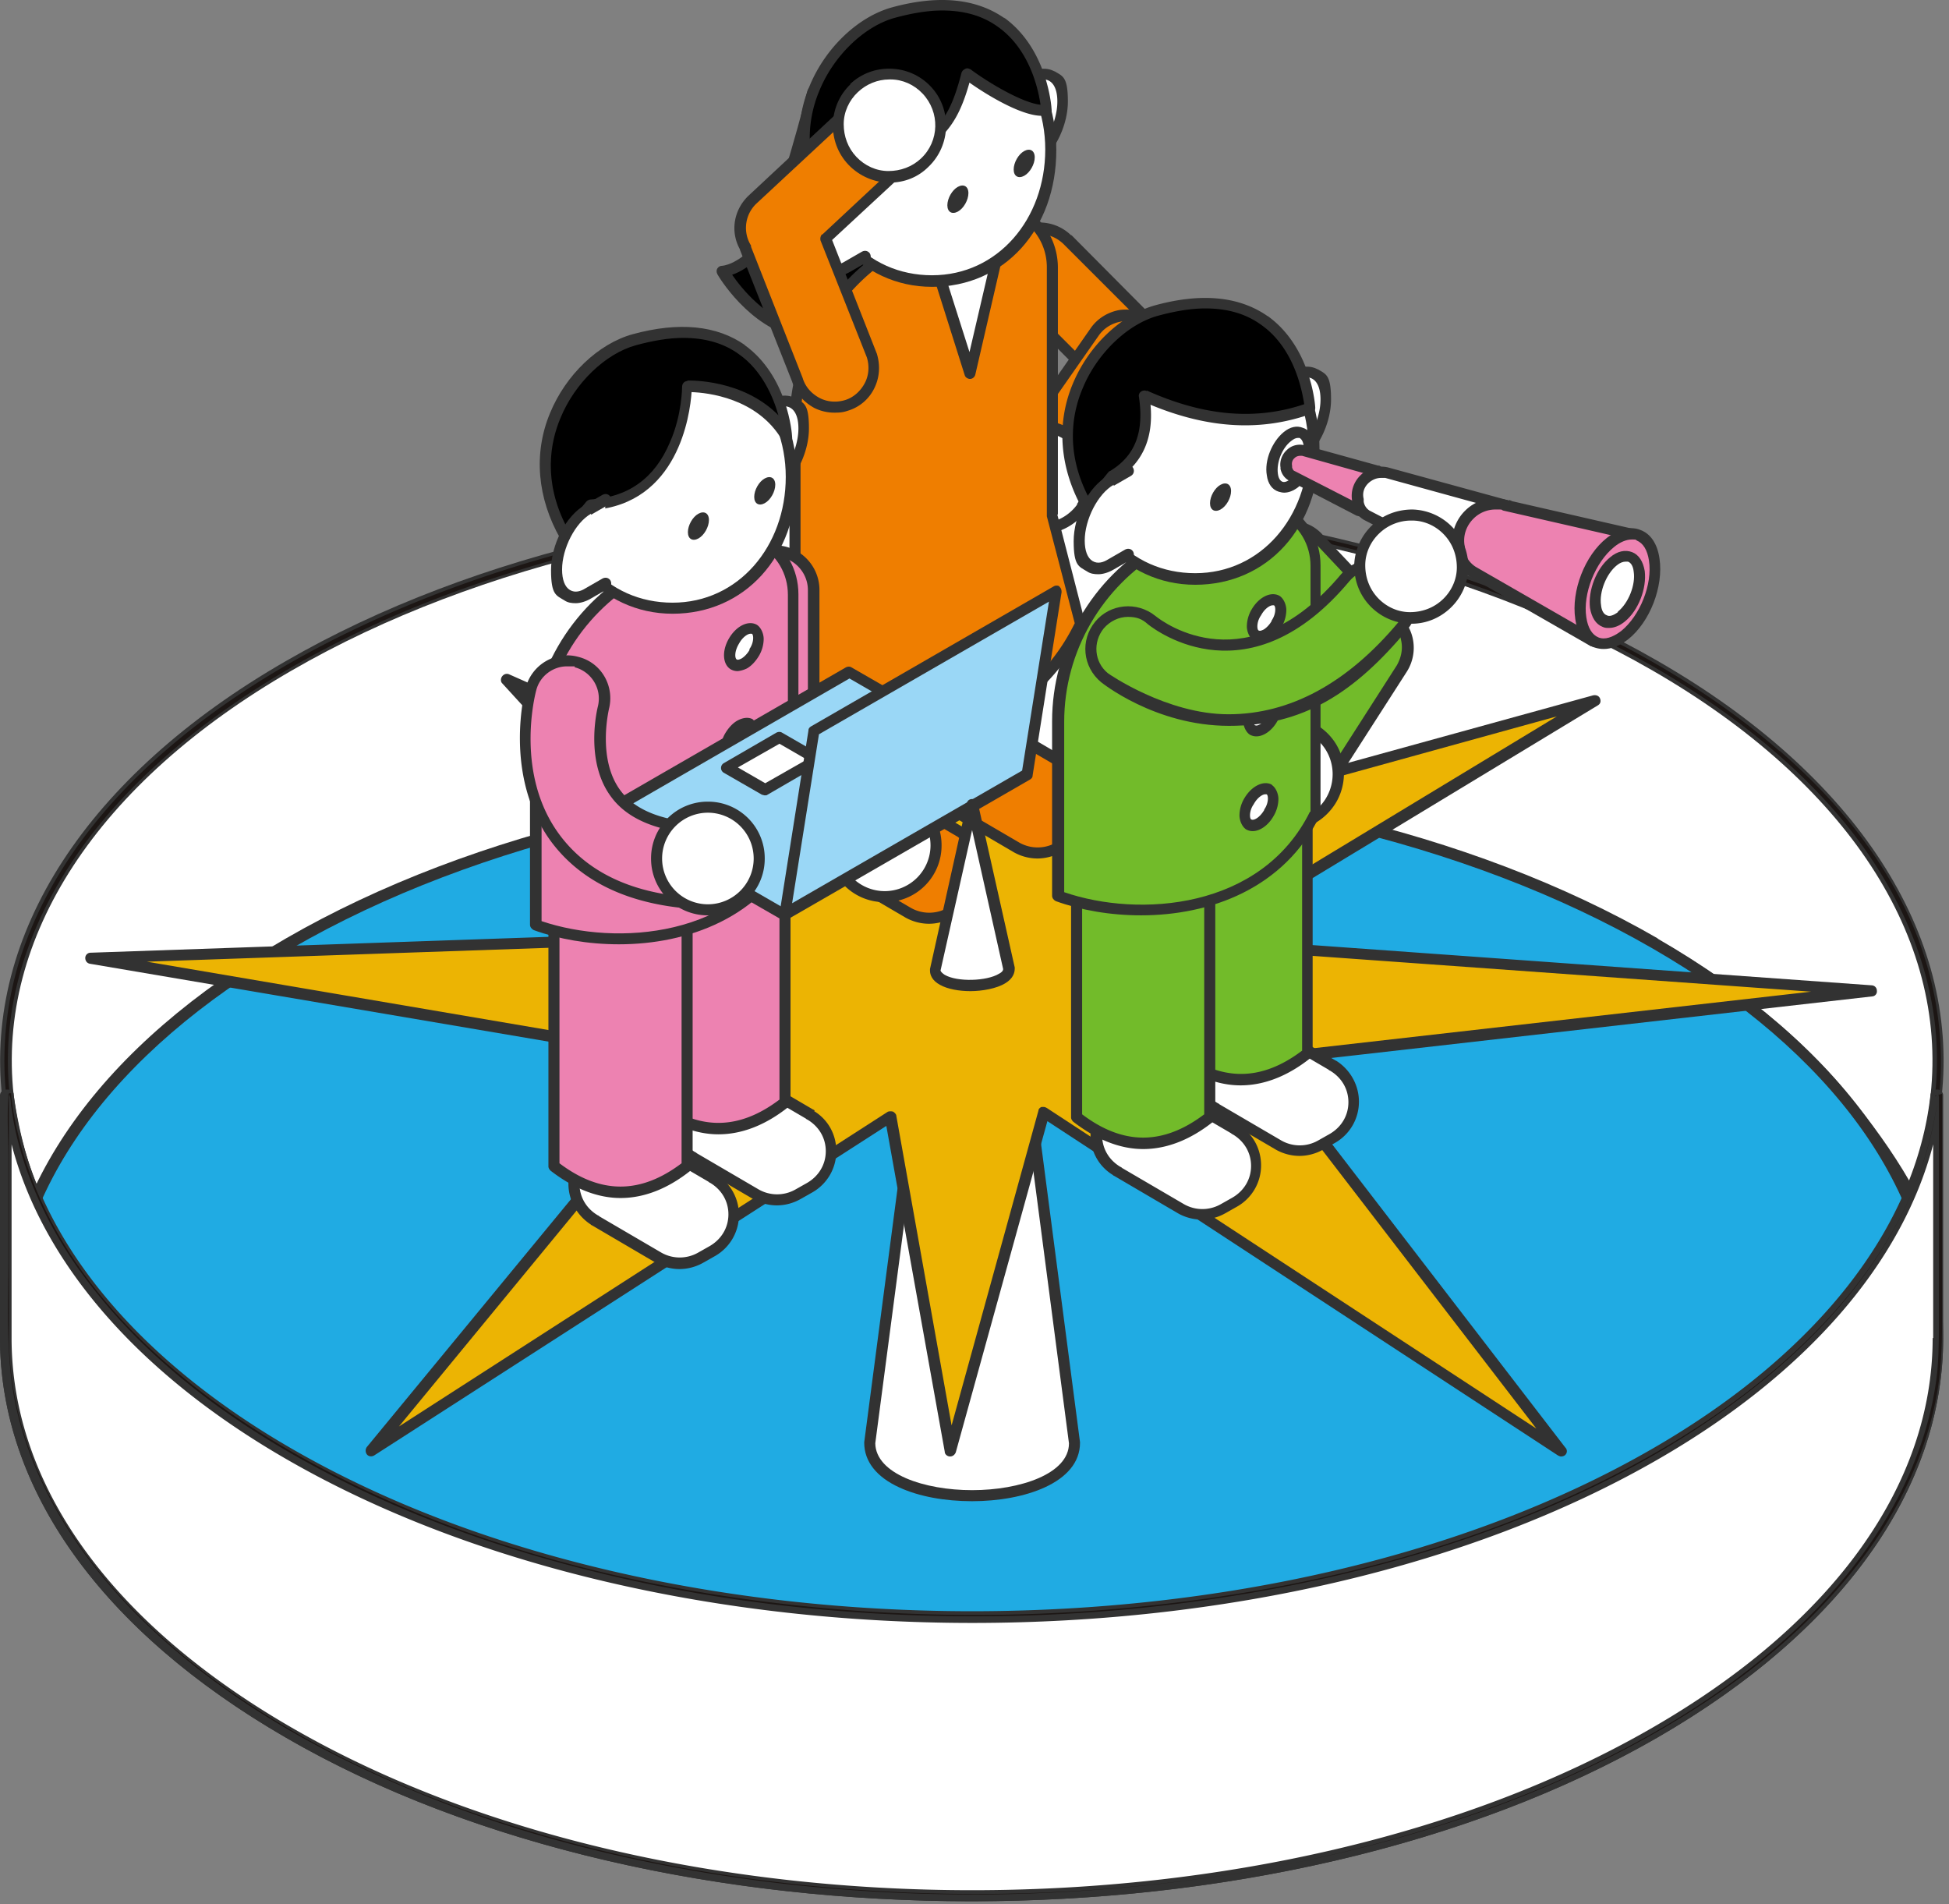 <svg width="260" height="254" fill="none" xmlns="http://www.w3.org/2000/svg"><rect width="100%" height="100%" fill="#808080" stroke="none"/><path d="M220.817 88.814c-50.342-29.067-131.929-29.067-182.27 0-27.243 15.728-39.74 36.792-37.424 57.434 1.054 7.513 3.02 12.779 5.407 16.921.912-4.634 2.598-10.813 7.161-16.921 6.109-7.302 14.394-14.183 24.926-20.291 50.342-29.068 131.928-29.068 182.27 0 10.532 6.038 18.817 12.919 24.926 20.221 4.072 4.844 6.88 9.057 9.057 12.989 1.755-3.932 3.019-8.145 3.44-12.989 2.317-20.572-10.18-41.636-37.423-57.434l-.07.07z" fill="#fff"/><path d="M221.169 88.183c-50.483-29.138-132.56-29.138-183.043 0-26.47 15.236-40.232 36.44-37.844 58.135.983 6.811 2.738 12.428 5.476 17.202.14.211.351.351.632.351h.14c.281 0 .562-.281.632-.561.773-4.143 2.388-10.392 7.022-16.57 6.249-7.443 14.534-14.183 24.714-20.081 50.062-28.928 131.508-28.928 181.569 0 10.181 5.898 18.466 12.638 24.715 20.081 3.651 4.353 6.529 8.425 8.987 12.848.14.281.421.422.702.351.281 0 .561-.21.632-.421 2.036-4.564 3.089-8.706 3.51-13.2 2.388-21.695-11.374-42.899-37.844-58.135zm36.37 57.995c-.351 3.861-1.264 7.512-2.809 11.374-2.317-4.002-5.055-7.793-8.355-11.795-6.319-7.583-14.815-14.464-25.136-20.432-50.482-29.138-132.56-29.138-183.043 0-10.32 5.968-18.746 12.849-25.136 20.432-4.072 5.546-5.898 11.023-6.88 15.165-2.107-4.212-3.511-9.057-4.354-14.814-2.317-21.064 11.164-41.706 37.072-56.662 24.996-14.463 57.925-21.695 90.785-21.695 32.859 0 65.718 7.232 90.784 21.695 25.908 14.956 39.389 35.598 37.072 56.662v.07z" fill="#323232"/><path d="M220.816 125.887c-50.342-29.068-131.928-29.068-182.27 0-50.343 29.068-50.343 76.18 0 105.248 50.342 29.068 131.928 29.068 182.27 0 50.342-29.068 50.342-76.18 0-105.248z" fill="#20ABE3"/><path d="M221.168 125.185c-50.482-29.139-132.56-29.139-183.043 0C13.551 139.367 0 158.325 0 178.476c0 20.15 13.55 39.108 38.125 53.291 25.206 14.604 58.346 21.836 91.487 21.836 33.14 0 66.28-7.303 91.486-21.836 24.574-14.183 38.125-33.141 38.125-53.291 0-20.151-13.551-39.109-38.125-53.291h.07zm-.702 105.248c-50.061 28.927-131.507 28.927-181.569 0-24.082-13.902-37.352-32.368-37.352-51.957 0-19.59 13.27-38.055 37.352-51.957 24.996-14.464 57.926-21.696 90.785-21.696 32.859 0 65.718 7.232 90.784 21.696 24.083 13.902 37.353 32.367 37.353 51.957 0 19.589-13.27 38.055-37.353 51.957z" fill="#323232"/><path d="M120.412 158.816l-4.424 33.702c0 9.408 27.313 9.408 27.313 0l-5.336-40.864-17.553 7.162z" fill="#fff"/><path d="M138.74 151.514c0-.422-.421-.702-.843-.632-.421 0-.702.421-.632.842l5.337 40.794c0 4.072-6.53 6.249-12.919 6.249-6.39 0-12.849-2.177-12.919-6.249l4.423-33.632c0-.421-.211-.772-.632-.843-.421 0-.772.211-.843.632l-4.423 33.702v.07c0 2.458 1.615 4.564 4.704 5.968 2.598 1.194 6.039 1.826 9.69 1.826 6.951 0 14.393-2.457 14.393-7.794v-.07l-5.336-40.863z" fill="#323232"/><path d="M220.679 193.852c-.281.14 0 .561.281.421.281-.141 0-.562-.281-.421z" fill="#1C1614"/><path d="M237.32 100.118c-8.496-7.372-18.396-13.2-28.647-17.763-9.97-4.424-20.361-7.794-30.963-10.251-11.164-2.598-22.539-4.143-33.983-4.915-11.585-.702-23.311-.562-34.896.562a206.898 206.898 0 00-33.42 5.897c-10.462 2.809-20.643 6.53-30.332 11.375-10.11 5.055-19.73 11.444-27.734 19.519-6.6 6.74-12.006 14.744-14.815 23.802-2.457 8.144-2.597 16.78-.35 24.995 2.527 9.058 7.723 17.202 14.182 24.013 7.794 8.215 17.413 14.744 27.453 19.94 9.549 4.915 19.66 8.706 29.98 11.585 10.883 3.019 22.117 5.055 33.351 6.179 11.656 1.193 23.311 1.474 35.036.772 11.375-.632 22.749-2.106 33.913-4.634 10.672-2.387 21.204-5.687 31.314-10.04 4.634-2.037 9.198-4.283 13.551-6.811-.281.14-.561-.281-.281-.421-9.127 5.266-18.887 9.408-28.927 12.568-10.602 3.37-21.485 5.687-32.508 7.232a216.603 216.603 0 01-34.404 1.895c-11.445-.281-22.889-1.334-34.123-3.44-10.743-1.966-21.345-4.775-31.526-8.636-10.25-3.862-20.15-8.847-29.138-15.096-8.636-6.038-16.43-13.48-21.906-22.538-4.493-7.442-7.161-16.008-7.091-24.785.07-8.846 2.949-17.342 7.653-24.785 5.687-9.057 13.691-16.43 22.468-22.468 8.987-6.178 18.887-11.023 29.138-14.814 10.321-3.792 20.993-6.6 31.806-8.496 11.304-1.966 22.749-3.019 34.193-3.23 11.445-.21 22.889.492 34.264 2.107 10.953 1.544 21.836 4.002 32.368 7.372 10.11 3.3 19.87 7.513 28.997 12.919 9.549 5.687 18.536 12.708 25.417 21.625 5.477 7.162 9.479 15.517 10.672 24.504 1.124 8.566-.421 17.273-4.072 25.066-4.283 9.057-11.023 16.781-18.747 23.1-4.493 3.721-9.338 6.951-14.393 9.9.281-.141.561.281.281.421 9.759-5.687 18.957-12.708 26.048-21.555 5.617-7.021 9.83-15.306 11.234-24.293 1.334-8.426.141-17.062-3.159-24.926-3.862-9.127-10.321-16.921-17.764-23.38l-.14-.071z" fill="#1C1614"/><path d="M220.818 193.922c-50.342 29.068-131.928 29.068-182.27 0-23.03-13.34-35.528-30.402-37.423-47.815H.844v32.368c0 19.028 12.568 38.125 37.774 52.589 50.342 29.068 131.928 29.068 182.27 0 25.136-14.534 37.775-33.561 37.775-52.589v-32.368h-.281c-1.966 17.413-14.394 34.545-37.423 47.815h-.141z" fill="#fff"/><path d="M220.818 193.922c-50.342 29.068-131.928 29.068-182.27 0-23.03-13.34-35.528-30.402-37.423-47.815H.844v32.368c0 19.028 12.568 38.125 37.774 52.589 50.342 29.068 131.928 29.068 182.27 0 25.136-14.534 37.775-33.561 37.775-52.589v-32.368h-.281c-1.966 17.413-14.394 34.545-37.423 47.815h-.141z" fill="#fff"/><path d="M258.591 145.335h-.281a.822.822 0 00-.772.632c-1.966 17.834-15.166 34.614-37.072 47.253-50.061 28.927-131.507 28.927-181.569 0-21.906-12.639-35.106-29.489-37.071-47.253 0-.351-.352-.632-.773-.632h-.28a.78.78 0 00-.773.772v32.368c0 20.151 13.55 39.038 38.125 53.291 25.206 14.604 58.346 21.836 91.487 21.836 33.14 0 66.28-7.302 91.486-21.836 24.574-14.183 38.125-33.14 38.125-53.291v-32.368a.779.779 0 00-.772-.772h.14zm-.772 33.14c0 19.589-13.27 38.055-37.353 51.957-50.061 28.927-131.507 28.927-181.569 0-24.082-13.902-37.352-32.368-37.352-51.957v-25.838c4.142 15.868 16.92 30.613 36.65 41.987 50.483 29.138 132.561 29.138 183.043 0 19.73-11.374 32.509-26.119 36.651-41.987v25.838h-.07z" fill="#323232"/><path d="M258.308 146.178c0-.071-.07-.071-.14 0v.07l.14-.07z" fill="#1C1614"/><path d="M258.589 146.037h-.281.14c.281 0 .141 0 .211.281v28.857c0 2.527 0 5.125-.211 7.653-1.264 12.006-7.583 22.819-15.797 31.455-9.479 9.9-21.415 17.202-33.843 22.819-11.655 5.196-23.942 8.917-36.44 11.444-13.059 2.598-26.399 3.932-39.74 4.143-13.41.14-26.891-.843-40.09-3.16-12.499-2.176-24.856-5.476-36.581-10.321-12.639-5.125-24.855-11.936-34.966-21.204-8.917-8.144-16.29-18.536-18.887-30.542-1.404-6.6-.983-13.481-.983-20.151v-12.779c0-2.668-.21-5.476 0-8.214 0-.141-.07-.422.07-.351.21.14.281 1.263.281 1.474.14.702.21 1.475.351 2.177.492 2.668 1.264 5.266 2.247 7.793 2.036 5.266 4.915 10.111 8.425 14.534 8.426 10.743 19.94 18.817 32.017 24.996 10.953 5.617 22.608 9.689 34.544 12.638 12.639 3.159 25.628 4.985 38.687 5.687 13.27.702 26.611.281 39.811-1.404 12.708-1.615 25.346-4.353 37.493-8.426 12.006-4.072 23.731-9.478 34.123-16.78 10.391-7.232 19.87-16.571 25.276-28.226a49.303 49.303 0 004.143-14.534v-.07c-2.387 21.064-19.028 36.932-36.44 47.183-17.273 10.18-36.932 16.289-56.662 19.519-20.853 3.44-42.337 3.791-63.331 1.123-20.08-2.528-40.09-7.864-58.065-17.202-17.975-9.268-36.019-23.732-41.425-44.163-.562-2.107-.983-4.283-1.194-6.46h-.28v32.298c0 6.038 1.263 11.936 3.58 17.483 6.038 14.463 18.255 25.487 31.385 33.561 12.778 7.864 26.891 13.27 41.355 16.991 15.236 3.932 31.033 5.968 46.761 6.39 15.868.421 31.806-.843 47.393-3.862 14.674-2.879 29.138-7.372 42.549-14.043 14.253-7.091 27.944-16.85 36.721-30.331 3.58-5.547 6.248-11.796 7.442-18.326.632-3.58.702-7.161.702-10.742v-29.349l-.491.141z" fill="#1C1614"/><path d="M159.59 125.676l53.221-32.228-72.108 19.871-9.759-39.46-10.673 40.162-52.659-23.38 31.315 34.192-86.712 3.019 80.252 13.622-42.9 52.097 69.3-44.585 7.934 44.585 12.498-45.217 68.948 45.217-40.021-52.097 81.516-9.268-90.152-6.53z" fill="#ECB403"/><path d="M249.745 131.433l-87.835-6.319 51.255-31.034c.351-.21.421-.561.28-.912-.14-.352-.491-.492-.912-.422l-71.336 19.66-9.619-38.757c-.07-.351-.351-.562-.702-.562s-.632.21-.702.562l-10.462 39.248-51.816-22.96c-.351-.14-.702 0-.913.282-.21.28-.21.702 0 .912l30.191 33-85.097 2.949a.704.704 0 00-.702.702c0 .351.21.702.632.772l78.989 13.411-42.057 51.044a.843.843 0 000 .983c.21.281.631.351.982.141l68.317-43.953 7.793 43.461c0 .351.351.632.702.632.352 0 .632-.211.773-.562l12.217-44.163 68.105 44.585c.141.07.281.14.422.14.21 0 .421-.07.561-.211a.678.678 0 000-.983l-39.248-51.044 80.182-9.127a.67.67 0 00.632-.773.704.704 0 00-.702-.702h.07zm-81.586 9.338c-.281 0-.492.211-.632.422-.071.281 0 .561.07.772l37.353 48.587-65.297-42.759c-.141-.071-.281-.141-.422-.141h-.281c-.21.07-.421.281-.421.492l-11.585 41.986-7.372-41.284c0-.211-.211-.421-.421-.562a1.203 1.203 0 00-.703 0l-65.227 41.987 39.81-48.376c.141-.211.211-.492.141-.702-.07-.281-.28-.422-.562-.492l-73.02-12.427 79.34-2.739c.28 0 .561-.21.631-.491.14-.281 0-.562-.14-.772L70.564 92.676l49.359 21.906c.211.07.421.07.632 0 .21-.07.351-.281.421-.491l9.9-37.283 9.057 36.651c0 .211.141.351.351.491.141.071.351.141.562.071l66.842-18.466-48.587 29.419c-.281.14-.421.491-.351.842s.351.562.702.562l82.148 5.898-73.512 8.355.071.14z" fill="#323232"/><path d="M108.475 12.354s-4.564 17.974-7.021 20.712c-2.809 3.16-5.056 3.16-5.056 3.16s8.075 13.831 18.958 5.757c8.285-6.108 8.144-11.515 8.144-11.515l-15.095-18.114h.07z" fill="#000"/><path d="M124.135 29.977l-15.096-18.115c-.21-.21-.491-.28-.772-.28s-.491.28-.562.56c-1.263 4.986-4.915 18.256-6.88 20.433-2.528 2.808-4.494 2.878-4.494 2.878-.28 0-.492.14-.632.351-.14.21-.14.492 0 .773.14.28 4.213 7.091 10.602 8.425.702.14 1.404.21 2.106.21 2.458 0 4.915-.912 7.303-2.667 8.495-6.25 8.495-11.866 8.425-12.147 0-.14 0-.351-.14-.492l.14.07zm-9.198 11.374c-2.738 2.036-5.476 2.738-8.215 2.177-4.493-.913-7.793-5.056-9.057-6.881 1.053-.351 2.598-1.194 4.353-3.16 2.177-2.457 5.617-15.095 6.811-19.66l13.972 16.782c-.07 1.053-.983 5.546-7.864 10.672v.07z" fill="#323232"/><path d="M134.946 32.013c-2.036 2.036-1.966 5.406 0 7.372l11.164 11.234 7.302-7.443-11.164-11.234c-2.036-2.036-5.406-1.966-7.372 0l.07.07z" fill="#EF7E00"/><path d="M142.881 31.38c-2.387-2.316-6.178-2.246-8.425.071-1.123 1.123-1.755 2.668-1.685 4.213 0 1.615.632 3.089 1.755 4.212L145.69 51.11c.14.14.351.211.562.211.21 0 .421-.07.561-.21l7.302-7.443a.763.763 0 000-1.053L142.952 31.38h-.071zm3.3 18.186l-10.672-10.672c-.842-.843-1.334-1.966-1.334-3.16 0-1.194.421-2.317 1.264-3.16.843-.912 2.036-1.334 3.23-1.334 1.193 0 2.247.422 3.159 1.264l10.673 10.672-6.32 6.39z" fill="#323232"/><path d="M153.34 43.036c-2.317-1.685-5.617-1.123-7.302 1.194l-9.058 12.989 8.496 6.108 9.057-12.989c1.686-2.317 1.124-5.617-1.193-7.302z" fill="#EF7E00"/><path d="M153.762 42.404c-1.264-.912-2.879-1.263-4.424-1.053-1.544.281-2.949 1.124-3.861 2.458l-9.058 12.989c-.21.351-.14.772.211 1.053l8.496 6.108c.14.07.28.14.421.14h.14c.211 0 .351-.14.492-.28l9.057-12.919c.913-1.264 1.334-2.879 1.053-4.423-.281-1.545-1.123-2.95-2.387-3.862l-.14-.21zm.14 7.513l-8.636 12.357-7.302-5.195L146.6 44.72c.702-.983 1.755-1.614 2.949-1.825a4.429 4.429 0 013.37.772c.983.702 1.615 1.755 1.826 2.95a4.433 4.433 0 01-.773 3.37l-.07-.07z" fill="#323232"/><path d="M142.741 58.132c-3.089-2.177-7.372-1.475-9.549 1.544-2.176 3.09-1.474 7.373 1.545 9.55 3.089 2.176 7.372 1.474 9.549-1.546 2.176-3.019 1.474-7.372-1.545-9.548z" fill="#fff"/><path d="M143.162 57.5c-1.615-1.194-3.651-1.615-5.687-1.334-1.966.35-3.721 1.404-4.915 3.09-2.458 3.37-1.685 8.144 1.755 10.601 1.334.983 2.879 1.404 4.424 1.404a7.619 7.619 0 006.178-3.16c1.194-1.614 1.615-3.65 1.334-5.686-.351-1.966-1.404-3.722-3.089-4.915zm.562 9.76a6.079 6.079 0 01-8.496 1.403 6.079 6.079 0 01-1.404-8.495 6.24 6.24 0 013.932-2.458c.351 0 .702-.07.983-.07 1.263 0 2.457.422 3.51 1.124a6.242 6.242 0 012.458 3.931c.28 1.615-.141 3.23-1.054 4.564h.071z" fill="#323232"/><path d="M142.882 102.435l-8.496-4.985a5.718 5.718 0 00-5.617 0l-1.615.913c-3.721 2.176-3.721 7.583 0 9.689l8.496 4.985a5.718 5.718 0 005.617 0l1.615-.913c3.721-2.176 3.721-7.582 0-9.689z" fill="#EF7E00"/><path d="M143.444 101.873s-.14-.14-.21-.14l-8.496-4.985a6.477 6.477 0 00-6.389 0l-1.615.913a6.31 6.31 0 00-3.16 5.476c0 2.247 1.124 4.213 2.949 5.406 0 0 .141.141.211.141l8.495 4.985a6.457 6.457 0 003.16.842c1.053 0 2.177-.28 3.16-.842l1.614-.913a6.31 6.31 0 003.16-5.476c0-2.247-1.123-4.213-2.949-5.336l.07-.071zm-.983 9.619l-1.615.913a4.955 4.955 0 01-4.844 0l-8.285-4.845s-.141-.14-.211-.14c-1.545-.913-2.457-2.457-2.457-4.213 0-1.755.912-3.3 2.457-4.212l1.615-.913a4.96 4.96 0 014.845 0l8.285 4.844s.14.141.21.141c1.545.913 2.458 2.457 2.458 4.213 0 1.755-.913 3.3-2.458 4.212z" fill="#323232"/><path d="M124.414 101.874c1.826 1.404 3.651 2.246 5.547 2.387.983-1.966 2.527-3.441 6.81-2.387V73.578h-12.287v28.296h-.07z" fill="#fff"/><path d="M136.774 72.806h-12.287a.779.779 0 00-.772.772v28.295c0 .211.14.422.281.562 1.966 1.545 3.932 2.387 5.898 2.528.28 0 .561-.141.702-.421.772-1.545 1.825-3.02 5.968-1.966.21 0 .491 0 .632-.141.21-.14.28-.351.28-.562V73.578a.779.779 0 00-.772-.772h.07zm-.772 28.085c-3.932-.703-5.547.842-6.46 2.527-1.404-.211-2.878-.842-4.353-1.966V74.28h10.813v26.611z" fill="#323232"/><path d="M128.347 111.141l-8.496-4.985a5.718 5.718 0 00-5.617 0l-1.615.913c-3.721 2.176-3.721 7.583 0 9.689l8.496 4.985a5.718 5.718 0 005.617 0l1.615-.913c3.721-2.176 3.721-7.582 0-9.689z" fill="#EF7E00"/><path d="M128.979 110.65s-.14-.141-.21-.141l-8.496-4.985a6.48 6.48 0 00-6.389 0l-1.615.913a6.31 6.31 0 00-3.16 5.476c0 2.177 1.124 4.213 2.949 5.337 0 0 .141.14.211.14l8.496 4.985a6.454 6.454 0 003.159.843 6.458 6.458 0 003.16-.843l1.615-.913a6.31 6.31 0 003.159-5.476c0-2.177-1.123-4.213-2.949-5.407l.07.071zm-.983 9.549l-1.614.912a4.957 4.957 0 01-4.845 0l-8.285-4.844s-.141-.141-.211-.141c-1.544-.913-2.457-2.457-2.457-4.213 0-1.755.913-3.299 2.457-4.212l1.615-.913a4.957 4.957 0 014.845 0l8.285 4.845s.14.14.21.14c1.545.913 2.458 2.457 2.458 4.213 0 1.755-.913 3.3-2.458 4.213z" fill="#323232"/><path d="M109.953 82.284v28.296c1.826 1.404 3.651 2.246 5.547 2.387.983-1.966 2.528-3.441 6.811-2.387V82.284h-12.358z" fill="#fff"/><path d="M122.239 81.512h-12.287a.78.78 0 00-.772.772v28.296c0 .21.14.421.281.561 1.966 1.545 3.932 2.387 5.898 2.528.28 0 .561-.141.702-.421.772-1.545 1.825-3.02 5.968-1.966.21 0 .491 0 .632-.141.21-.14.28-.351.28-.561V82.284a.78.78 0 00-.772-.772h.07zm-.702 28.155c-3.932-.702-5.546.842-6.459 2.527-1.404-.21-2.879-.842-4.353-1.966V83.056h10.812v26.611z" fill="#323232"/><path d="M140.354 35.664c0-6.53-7.021-10.532-12.638-7.302l-8.145 4.704a27.035 27.035 0 00-13.481 23.38v23.311l-2.176 14.674c11.515 8.215 32.157 5.477 40.231-11.233l-3.721-14.534v-33h-.07z" fill="#EF7E00"/><path d="M141.125 68.593v-32.86c0-3.299-1.685-6.318-4.564-7.933-2.878-1.685-6.319-1.685-9.197 0l-8.145 4.704c-8.566 4.915-13.902 14.183-13.902 24.013v23.24l-2.176 14.604c0 .28.07.562.28.702 4.213 3.02 9.619 4.634 15.236 4.634 5.617 0 4.985-.28 7.513-.913 8.285-2.106 14.885-7.512 18.606-15.165a.601.601 0 000-.492l-3.721-14.464.07-.07zM125.819 97.24c-7.513 1.895-15.376.702-21.134-3.16l2.107-14.183v-23.45c0-9.339 5.055-18.045 13.129-22.75l8.145-4.703c2.387-1.405 5.266-1.405 7.723 0 2.387 1.404 3.862 3.861 3.862 6.67v33.21l3.721 14.253c-3.511 7.162-9.759 12.147-17.553 14.113z" fill="#323232"/><path d="M129.471 49.776l3.862-16.64-7.794 4.493 3.932 12.147z" fill="#fff"/><path d="M133.755 32.504c-.21-.211-.562-.211-.842 0l-7.724 4.493c-.281.14-.421.562-.351.843l3.862 12.217c.07.28.421.491.702.491.351 0 .632-.28.702-.562l3.862-16.71c0-.28 0-.562-.281-.772h.07zm-4.423 14.463l-2.879-9.057 5.757-3.3-2.878 12.357z" fill="#323232"/><path d="M137.614 10.387l-2.317 1.334v11.234l2.317-1.334c2.317-1.334 4.213-4.985 4.213-8.074 0-3.09-1.896-4.564-4.213-3.16z" fill="#fff"/><path d="M140.702 9.544c-.983-.561-2.247-.491-3.51.211l-2.318 1.334a.739.739 0 00-.351.632v11.234c0 .28.141.491.351.632.141 0 .211.07.352.07.14 0 .28 0 .351-.07l2.317-1.334c2.597-1.475 4.563-5.336 4.563-8.707 0-3.37-.702-3.37-1.825-4.072l.07.07zm-3.51 11.445l-1.194.702v-9.549l1.966-1.123c.562-.351 1.334-.632 2.036-.21.702.42 1.053 1.403 1.053 2.738 0 2.808-1.755 6.248-3.861 7.442z" fill="#323232"/><path d="M124.344 2.453c-8.776 0-15.867 7.864-15.867 17.483s6.319 17.483 15.867 17.483c9.549 0 15.868-7.864 15.868-17.483 0-9.62-7.091-17.483-15.868-17.483z" fill="#fff"/><path d="M124.343 1.751c-9.127 0-16.57 8.215-16.57 18.255s6.951 18.255 16.57 18.255c9.62 0 16.571-7.653 16.571-18.255s-7.443-18.255-16.571-18.255zm0 34.966c-8.776 0-15.095-7.022-15.095-16.781 0-9.76 6.74-16.78 15.095-16.78 8.356 0 15.096 7.512 15.096 16.78s-6.319 16.78-15.096 16.78z" fill="#323232"/><path d="M127.783 24.921c-.772.421-1.404 1.545-1.404 2.457 0 .913.632 1.264 1.404.843.773-.421 1.405-1.545 1.405-2.457 0-.913-.632-1.264-1.405-.843zm8.848-4.774c-.773.42-1.404 1.544-1.404 2.457 0 .913.631 1.264 1.404.843.772-.422 1.404-1.545 1.404-2.458 0-.913-.632-1.264-1.404-.842z" fill="#323232"/><path d="M119.218 1.751c-7.653 2.107-16.359 13.832-9.127 26.26l3.37-4.213c11.093-4.213 13.481-5.758 15.587-13.902 0 0 7.583 5.547 10.672 4.845 0 0-1.194-18.396-20.502-13.06v.07z" fill="#000"/><path d="M134.032 2.453c-3.791-2.668-8.846-3.16-15.025-1.475-4.564 1.264-8.917 5.407-11.023 10.532-2.247 5.407-1.685 11.375 1.404 16.78.14.212.351.352.562.352.21 0 .421-.07.561-.28l3.23-4.073c10.602-4.002 13.481-5.758 15.587-13.27 2.177 1.544 7.653 4.985 10.392 4.353.351-.07.632-.421.561-.772 0-.351-.561-8.145-6.389-12.288l.14.14zm-4.563 6.81c-.211-.14-.492-.21-.702-.07a.847.847 0 00-.492.492c-2.036 7.864-4.142 9.197-15.166 13.34-.14 0-.21.14-.351.21l-2.668 3.3c-3.089-5.967-2.176-11.163-.772-14.463 1.896-4.634 5.968-8.566 10.04-9.69 2.317-.631 4.424-.982 6.319-.982 2.949 0 5.407.702 7.443 2.176 4.283 3.02 5.406 8.426 5.687 10.392-2.317-.211-6.881-2.879-9.409-4.775l.071.07z" fill="#323232"/><path d="M108.824 32.503c0 3.09 1.896 4.564 4.213 3.16l2.317-1.334V23.095l-2.317 1.334c-2.317 1.334-4.213 4.985-4.213 8.074z" fill="#fff"/><path d="M113.461 25.061l2.317-1.334c.351-.21.492-.632.281-1.053-.211-.351-.632-.492-1.053-.281l-2.317 1.334c-2.598 1.474-4.564 5.336-4.564 8.706 0 3.37.702 3.37 1.826 4.072.421.281.912.352 1.474.352.562 0 1.334-.211 2.036-.632l2.317-1.334c.351-.211.492-.632.281-1.053-.211-.352-.632-.492-1.053-.281l-2.317 1.334c-.562.35-1.334.632-2.036.21-.702-.421-1.054-1.404-1.054-2.738 0-2.808 1.756-6.249 3.862-7.442v.14z" fill="#323232"/><path d="M111.987 15.863l-11.585 10.743c-1.825 1.685-2.106 4.353-.912 6.389l6.951 17.623c.912 2.738 3.861 4.213 6.6 3.37 2.738-.912 4.212-3.861 3.37-6.6l-6.179-15.657 8.987-8.355-7.232-7.583v.07z" fill="#EF7E00"/><path d="M112.48 15.302a.764.764 0 00-1.054 0L99.841 26.114c-1.965 1.896-2.457 4.774-1.123 7.162v.07l6.951 17.553c.491 1.545 1.545 2.738 2.949 3.51a5.957 5.957 0 002.668.633c.913 0 1.264-.07 1.896-.281a5.747 5.747 0 003.44-2.95c.702-1.404.843-3.018.351-4.633l-5.968-15.166 8.636-8.004a.756.756 0 00.211-.492c0-.21 0-.421-.211-.561l-7.232-7.583.071-.07zm-2.809 15.938c-.211.21-.281.561-.211.842l6.179 15.587c.351 1.124.281 2.387-.281 3.44-.561 1.054-1.474 1.896-2.598 2.247-1.123.352-2.387.281-3.44-.28-1.053-.562-1.896-1.475-2.247-2.669l-6.881-17.482c0-.07 0-.21-.07-.281a4.46 4.46 0 01.773-5.477l11.023-10.25 6.179 6.53-8.426 7.863v-.07z" fill="#323232"/><path d="M113.951 11.791c-2.738 2.598-2.878 6.951-.21 9.69 2.597 2.738 6.951 2.878 9.689.21 2.738-2.598 2.879-6.95.21-9.689-2.597-2.738-6.95-2.879-9.689-.21z" fill="#fff"/><path d="M113.464 11.23c-3.019 2.878-3.159 7.723-.281 10.742 1.475 1.544 3.511 2.387 5.477 2.387 1.966 0 3.791-.702 5.196-2.106 3.019-2.879 3.159-7.724.281-10.743-2.879-3.019-7.724-3.16-10.743-.28h.07zm9.409 9.9c-1.194 1.123-2.739 1.684-4.353 1.684-1.615 0-3.16-.702-4.283-1.895-1.124-1.194-1.685-2.739-1.685-4.354 0-1.614.702-3.16 1.895-4.283 1.124-1.053 2.598-1.685 4.213-1.685h.14c1.615 0 3.16.703 4.283 1.896 2.317 2.458 2.247 6.32-.21 8.636z" fill="#323232"/><path d="M168.508 71.542c-2.107 1.966-2.247 5.266-.281 7.372L179.11 90.43l7.653-7.091-10.883-11.515c-1.966-2.106-5.266-2.247-7.372-.28z" fill="#72BB2A"/><path d="M176.442 71.331c-1.053-1.193-2.527-1.825-4.142-1.895-1.615 0-3.09.491-4.283 1.614-1.194 1.054-1.826 2.528-1.896 4.143 0 1.615.492 3.09 1.615 4.283l10.883 11.515c.14.14.351.21.562.21.21 0 .351 0 .491-.21l7.653-7.092a.756.756 0 00.211-.491c0-.21 0-.421-.211-.562l-10.883-11.515zm2.739 18.045l-10.392-10.953c-.842-.913-1.264-2.037-1.193-3.23 0-1.194.561-2.317 1.404-3.09a4.43 4.43 0 013.019-1.193h.211c1.193 0 2.317.562 3.159 1.475l10.321 10.953-6.6 6.108.071-.07z" fill="#323232"/><path d="M185.29 81.933c-2.458-1.544-5.687-.772-7.232 1.685l-8.566 13.34 8.847 5.547 8.566-13.34c1.544-2.457.772-5.687-1.685-7.232h.07z" fill="#72BB2A"/><path d="M185.71 81.301a5.937 5.937 0 00-8.215 1.896l-8.566 13.34c-.141.14-.141.351-.07.562 0 .21.14.351.351.492l8.846 5.546c.141.07.281.141.422.141a.74.74 0 00.632-.351l8.565-13.34a5.943 5.943 0 00.773-4.494c-.351-1.545-1.334-2.879-2.668-3.722l-.07-.07zm.631 7.443l-8.144 12.708-7.583-4.774 8.145-12.709c.631-.983 1.614-1.755 2.808-1.966 1.194-.28 2.387 0 3.37.562.983.632 1.756 1.615 1.966 2.809.281 1.193 0 2.387-.562 3.37z" fill="#323232"/><path d="M175.318 97.45c-3.23-2.037-7.443-1.054-9.409 2.176-2.036 3.23-1.053 7.442 2.177 9.408 3.23 2.036 7.442 1.054 9.408-2.176 1.966-3.23 1.053-7.443-2.176-9.409z" fill="#fff"/><path d="M175.742 96.818c-3.581-2.247-8.215-1.123-10.462 2.387-2.247 3.581-1.123 8.215 2.387 10.462a7.694 7.694 0 004.002 1.123c2.528 0 4.985-1.264 6.46-3.581 1.053-1.685 1.404-3.721.983-5.757-.422-1.966-1.685-3.651-3.37-4.704v.07zm1.123 9.689c-1.755 2.879-5.547 3.722-8.426 1.966-2.878-1.755-3.721-5.547-1.965-8.425 1.123-1.826 3.159-2.879 5.195-2.879 2.036 0 2.247.28 3.23.913 2.879 1.755 3.721 5.547 1.966 8.425z" fill="#323232"/><path d="M177.847 142.175l-8.496-4.985a5.718 5.718 0 00-5.617 0l-1.615.913c-3.721 2.177-3.721 7.583 0 9.689l8.496 4.985a5.718 5.718 0 005.617 0l1.615-.912c3.721-2.177 3.721-7.583 0-9.69z" fill="#fff"/><path d="M178.405 141.614s-.14-.141-.21-.141l-8.496-4.985a6.48 6.48 0 00-6.389 0l-1.615.913a6.31 6.31 0 00-3.16 5.476c0 2.177 1.124 4.213 2.949 5.336 0 0 .14.141.211.141l8.495 4.985a6.458 6.458 0 003.16.843 6.454 6.454 0 003.159-.843l1.615-.913a6.31 6.31 0 003.16-5.476c0-2.177-1.124-4.213-2.949-5.407l.07.071zm-.983 9.619l-1.615.912a4.955 4.955 0 01-4.844 0l-8.285-4.844s-.141-.141-.211-.141c-1.545-.912-2.457-2.457-2.457-4.212 0-1.756.912-3.3 2.457-4.213l1.615-.913a4.962 4.962 0 014.845 0l8.285 4.845s.14.14.21.14c1.545.913 2.458 2.458 2.458 4.213s-.913 3.3-2.458 4.213z" fill="#323232"/><path d="M156.644 140.49c5.898 4.634 11.866 4.634 17.764 0V99.627h-17.764v40.863z" fill="#72BB2A"/><path d="M174.407 98.925h-17.764a.78.78 0 00-.772.772v40.864c0 .21.14.421.281.561 3.089 2.387 6.249 3.651 9.338 3.651 3.089 0 6.249-1.193 9.338-3.651.211-.14.281-.351.281-.561V99.697a.78.78 0 00-.772-.772h.07zm-.702 41.214c-5.477 4.143-10.813 4.143-16.289 0v-39.74h16.289v39.74z" fill="#323232"/><path d="M164.788 150.6l-8.496-4.985a5.718 5.718 0 00-5.617 0l-1.615.913c-3.721 2.177-3.721 7.583 0 9.689l8.496 4.985a5.718 5.718 0 005.617 0l1.615-.912c3.721-2.177 3.721-7.583 0-9.69z" fill="#fff"/><path d="M165.35 150.109s-.14-.141-.21-.141l-8.496-4.985a6.48 6.48 0 00-6.389 0l-1.615.913a6.31 6.31 0 00-3.16 5.476c0 2.247 1.124 4.213 2.949 5.337 0 0 .141.14.211.14l8.496 4.985a6.454 6.454 0 003.159.843 6.458 6.458 0 003.16-.843l1.615-.913a6.307 6.307 0 003.159-5.476c0-2.247-1.123-4.213-2.949-5.407l.07.071zm-.912 9.619l-1.615.912a4.957 4.957 0 01-4.845 0l-8.285-4.844s-.14-.141-.21-.141c-1.545-.912-2.458-2.457-2.458-4.212 0-1.756.913-3.3 2.458-4.213l1.614-.913a4.962 4.962 0 014.845 0l8.285 4.845s.141.14.211.14c1.544.913 2.457 2.458 2.457 4.213s-.913 3.3-2.457 4.213z" fill="#323232"/><path d="M143.656 148.986c5.898 4.634 11.866 4.634 17.764 0v-40.864h-17.764v40.864z" fill="#72BB2A"/><path d="M161.419 107.42h-17.764a.779.779 0 00-.772.772v40.864c0 .21.14.421.281.561 3.089 2.388 6.249 3.651 9.338 3.651 3.089 0 6.249-1.193 9.338-3.651.211-.14.281-.351.281-.561v-40.864a.779.779 0 00-.772-.772h.07zm-.773 41.214c-5.476 4.143-10.812 4.143-16.289 0v-39.74h16.289v39.74z" fill="#323232"/><path d="M162.821 68.1l-8.145 4.705a27.035 27.035 0 00-13.481 23.38v23.311c10.532 3.862 27.734 2.598 34.334-11.093v-33c0-6.53-7.021-10.532-12.638-7.302h-.07z" fill="#72BB2A"/><path d="M171.596 67.469c-2.879-1.685-6.319-1.685-9.198 0l-8.144 4.704c-8.566 4.915-13.902 14.183-13.902 24.013v23.31c0 .281.21.562.491.702 3.3 1.194 7.232 1.896 11.374 1.896 9.128 0 19.098-3.511 23.873-13.34 0-.071.07-.211.07-.351v-33c0-3.3-1.685-6.32-4.564-7.934zm3.159 40.793c-6.459 13.06-22.818 14.183-32.789 10.743v-22.75c0-9.337 5.056-18.044 13.13-22.748l8.145-4.704c2.387-1.404 5.266-1.404 7.723 0 2.387 1.404 3.862 3.862 3.862 6.67v32.789h-.071z" fill="#323232"/><path d="M172.719 50.127l-2.317 1.334v11.234l2.317-1.334c2.317-1.334 4.213-4.985 4.213-8.074 0-3.09-1.896-4.564-4.213-3.16z" fill="#fff"/><path d="M175.808 49.285c-.983-.562-2.247-.492-3.511.21l-2.317 1.334a.736.736 0 00-.351.632v11.234c0 .281.14.492.351.632.14 0 .211.07.351.07.14 0 .281 0 .351-.07l2.317-1.334c2.598-1.474 4.564-5.336 4.564-8.706 0-3.37-.702-3.37-1.826-4.073l.071.07zm-3.511 11.444l-1.194.702v-9.548l1.966-1.124c.562-.351 1.334-.632 2.036-.21.703.42 1.054 1.404 1.054 2.738 0 2.808-1.756 6.249-3.862 7.442z" fill="#323232"/><path d="M159.45 42.193c-8.777 0-15.868 7.864-15.868 17.483s6.319 17.483 15.868 17.483 15.868-7.864 15.868-17.483c0-9.62-7.092-17.483-15.868-17.483z" fill="#fff"/><path d="M159.449 41.49c-9.128 0-16.57 8.215-16.57 18.256 0 10.04 6.951 18.255 16.57 18.255s16.57-7.653 16.57-18.255-7.442-18.255-16.57-18.255zm0 34.966c-8.777 0-15.096-7.02-15.096-16.78 0-9.76 6.741-16.781 15.096-16.781s15.096 7.513 15.096 16.78c0 9.269-6.32 16.781-15.096 16.781z" fill="#323232"/><path d="M162.822 64.661c-.772.421-1.404 1.545-1.404 2.458 0 .912.632 1.263 1.404.842.773-.421 1.404-1.544 1.404-2.457 0-.913-.631-1.264-1.404-.843zm8.914-4.775c-.772.421-1.404 1.544-1.404 2.457 0 .913.632 1.264 1.404.843.773-.422 1.405-1.545 1.405-2.458 0-.912-.632-1.263-1.405-.842z" fill="#323232"/><path d="M154.324 41.49c-7.653 2.107-16.36 13.832-9.128 26.26l3.37-4.213c3.16-1.966 5.056-5.125 4.213-10.672 7.372 3.3 14.745 4.353 22.117 1.685 0 0-1.194-18.395-20.502-13.06h-.07z" fill="#000"/><path d="M169.138 42.193c-3.791-2.668-8.847-3.16-15.025-1.474-4.564 1.264-8.917 5.406-11.024 10.532-2.247 5.406-1.685 11.374 1.405 16.78.14.21.351.351.561.351.211 0 .421-.07.562-.28l3.3-4.073c3.44-2.176 4.985-5.476 4.564-10.04 7.793 3.23 14.814 3.58 21.485 1.193a.865.865 0 00.491-.772c0-.351-.562-8.145-6.389-12.287l.07.07zm-16.149 9.97c-.281-.14-.562-.07-.772.07a.667.667 0 00-.281.703c.702 4.704-.491 7.863-3.862 9.9-.07 0-.14.07-.21.14l-2.668 3.3c-3.09-5.968-2.177-11.164-.773-14.464 1.896-4.634 5.968-8.566 10.041-9.69 2.317-.631 4.423-.982 6.319-.982 2.949 0 5.406.702 7.442 2.176 4.424 3.09 5.477 8.777 5.758 10.602-6.46 2.177-13.341 1.615-20.994-1.825v.07z" fill="#323232"/><path d="M143.934 72.243c0 3.09 1.895 4.564 4.212 3.16l2.317-1.334V62.835l-2.317 1.334c-2.317 1.334-4.212 4.985-4.212 8.074z" fill="#fff"/><path d="M148.567 64.801l2.317-1.334c.351-.21.491-.632.28-1.053-.21-.351-.631-.492-1.053-.28l-2.317 1.333c-2.598 1.475-4.564 5.336-4.564 8.707 0 3.37.703 3.37 1.826 4.072.421.28.913.35 1.474.35.562 0 1.334-.21 2.037-.631l2.317-1.334c.351-.21.491-.632.28-1.053-.21-.351-.631-.492-1.053-.281l-2.317 1.334c-.561.351-1.334.632-2.036.21-.702-.42-1.053-1.404-1.053-2.738 0-2.808 1.755-6.249 3.862-7.442v.14z" fill="#323232"/><path d="M170.333 80.108c-.772-.421-1.966.28-2.668 1.544-.772 1.264-.772 2.669 0 3.09.773.421 1.966-.281 2.668-1.545.773-1.264.773-2.668 0-3.09z" fill="#fff"/><path d="M170.685 79.476c-1.123-.632-2.738.14-3.721 1.826a4.55 4.55 0 00-.632 2.246c0 .703.351 1.545.913 1.896.281.14.561.21.842.21.281 0 .843-.14 1.264-.35.632-.351 1.194-.983 1.615-1.685a4.55 4.55 0 00.632-2.247c0-.702-.351-1.545-.913-1.896zm-1.053 3.37c-.281.492-.702.913-1.053 1.124-.281.14-.492.21-.632.14-.141 0-.211-.28-.211-.562 0-.42.141-.983.492-1.474.491-.913 1.193-1.334 1.544-1.334h.141c.14 0 .21.28.21.562 0 .42-.14.982-.491 1.474v.07z" fill="#323232"/><path d="M169.841 92.746c-.772-.422-1.966.28-2.668 1.544-.772 1.264-.772 2.668 0 3.09.772.42 1.966-.281 2.668-1.545.772-1.264.772-2.668 0-3.09z" fill="#fff"/><path d="M170.193 92.043c-.562-.35-1.334-.28-2.106.14-.632.352-1.194.983-1.615 1.686a4.54 4.54 0 00-.632 2.246c0 .703.351 1.545.913 1.896.28.14.561.21.842.21.983 0 2.107-.772 2.809-2.035.983-1.685.842-3.511-.281-4.143h.07zm-1.053 3.44c-.632 1.054-1.404 1.405-1.685 1.264-.141 0-.211-.28-.211-.561 0-.422.141-.983.492-1.475.28-.491.702-.913 1.053-1.123.21-.07.351-.14.491-.14h.141c.281.14.351 1.053-.281 2.106v-.07z" fill="#323232"/><path d="M169.353 105.314c-.773-.421-1.966.281-2.668 1.545-.773 1.263-.773 2.668 0 3.089.772.421 1.966-.281 2.668-1.545.772-1.264.772-2.668 0-3.089z" fill="#fff"/><path d="M169.701 104.682c-1.124-.632-2.738.141-3.721 1.826a4.537 4.537 0 00-.632 2.246c0 .703.351 1.545.912 1.896.281.141.562.211.843.211.983 0 2.106-.773 2.808-2.036a4.541 4.541 0 00.632-2.247c0-.702-.351-1.545-.912-1.896h.07zm-1.053 3.37c-.632 1.053-1.405 1.405-1.685 1.264-.141 0-.211-.281-.211-.562 0-.421.14-.983.491-1.474.492-.913 1.194-1.334 1.545-1.334h.14c.141 0 .211.281.211.562 0 .421-.14.983-.491 1.474v.07z" fill="#323232"/><path d="M171.665 58.272c-1.334 1.053-2.247 3.37-1.966 5.055.281 1.685 1.545 2.247 2.949 1.124 1.334-1.054 2.247-3.37 1.966-5.056-.281-1.685-1.544-2.246-2.949-1.123z" fill="#fff"/><path d="M173.842 57.078c-.843-.351-1.755-.14-2.598.562-1.544 1.263-2.598 3.791-2.247 5.757.141 1.123.703 1.896 1.545 2.177.281.07.492.14.772.14.632 0 1.264-.28 1.826-.702 1.545-1.264 2.598-3.792 2.247-5.758-.141-1.123-.702-1.895-1.545-2.176zm-1.685 6.81c-.421.352-.843.492-1.123.352-.281-.14-.492-.492-.562-1.054-.211-1.474.562-3.44 1.755-4.353.351-.28.632-.421.913-.421h.211c.28.14.491.491.561 1.053.211 1.475-.561 3.44-1.755 4.353v.07z" fill="#323232"/><path d="M171.594 62.203v.21c.071.422.352.773.703 1.053l9.057 4.705 2.317-5.337-9.83-2.738c-1.334-.28-2.527.843-2.317 2.107h.07z" fill="#ED82B1"/><path d="M183.953 62.133l-9.9-2.739c-.842-.21-1.755 0-2.387.632-.632.562-.983 1.475-.842 2.317v.211c.14.632.491 1.194 1.123 1.545l9.057 4.704c.141 0 .211.07.352.07h.28c.211 0 .351-.21.422-.421l2.317-5.336a.977.977 0 000-.632c-.071-.21-.281-.351-.492-.422l.07.07zm-2.878 4.985l-8.356-4.283c-.21-.07-.28-.281-.351-.492v-.21c-.07-.351 0-.773.351-1.053.211-.211.492-.281.773-.281h.21l8.988 2.527-1.686 3.792h.071z" fill="#323232"/><path d="M181.074 66.626v.351c.141.702.632 1.334 1.264 1.685l14.885 7.653 3.932-8.916-16.149-4.424c-2.176-.491-4.213 1.334-3.862 3.581l-.07.07z" fill="#fff"/><path d="M201.296 66.767l-16.148-4.423c-1.264-.281-2.598 0-3.581.982-.983.913-1.404 2.177-1.194 3.44v.352c.211.983.773 1.755 1.615 2.247l14.885 7.653c.141 0 .211.07.351.07h.281c.211 0 .351-.21.421-.421l3.932-8.917a.977.977 0 000-.632c-.07-.21-.281-.351-.491-.421l-.071.07zm-4.493 8.636L182.69 68.1a1.723 1.723 0 01-.772-1.194v-.35c-.211-.843.07-1.616.702-2.177.492-.422 1.053-.632 1.615-.632h.562l15.306 4.212-3.23 7.373-.07.07z" fill="#323232"/><path d="M194.484 73.016v.562c.281 1.123.913 2.106 1.966 2.668l16.149 9.268 6.108-14.042-18.114-4.143c-3.441-.772-6.6 2.177-6.109 5.617v.07z" fill="#ED82B1"/><path d="M218.85 70.77l-18.115-4.143c-1.896-.421-3.791.07-5.196 1.404a5.841 5.841 0 00-1.755 5.126v.562a4.952 4.952 0 002.317 3.23l16.149 9.267c.14 0 .211.07.351.07h.211c.21 0 .351-.21.421-.42l6.108-14.043a.964.964 0 000-.632c-.07-.21-.281-.351-.491-.421zm-6.6 13.691l-15.377-8.847c-.772-.491-1.334-1.264-1.474-2.176v-.562c-.281-1.404.211-2.808 1.264-3.791a4.144 4.144 0 012.878-1.124c1.054 0 .632 0 .983.14l17.202 3.933-5.476 12.427z" fill="#323232"/><path d="M214.846 72.384c-2.738 2.176-4.493 6.67-4.002 10.11.492 3.44 3.16 4.424 5.828 2.317 2.738-2.176 4.493-6.67 4.002-10.11-.492-3.44-3.16-4.423-5.828-2.317z" fill="#ED82B1"/><path d="M218.851 70.699c-1.334-.562-2.949-.14-4.494 1.053-2.949 2.317-4.774 7.092-4.213 10.813.281 1.966 1.194 3.3 2.528 3.791.421.14.842.21 1.264.21 1.053 0 2.106-.42 3.229-1.263 2.949-2.317 4.775-7.091 4.213-10.813-.281-1.965-1.193-3.3-2.527-3.791zm-2.598 13.48c-1.124.843-2.177 1.194-3.019.843-.843-.35-1.405-1.264-1.615-2.668-.492-3.16 1.193-7.372 3.721-9.408.772-.632 1.615-.983 2.317-.983.702 0 .491 0 .702.14.843.351 1.404 1.264 1.615 2.668.491 3.16-1.194 7.373-3.721 9.409z" fill="#323232"/><path d="M215.198 74.912c-1.615 1.263-2.668 4.002-2.387 6.038.281 2.036 1.896 2.668 3.44 1.334 1.615-1.264 2.668-4.002 2.388-6.038-.281-2.036-1.896-2.668-3.441-1.334z" fill="#fff"/><path d="M217.726 73.648c-.913-.351-1.966-.14-2.949.702-1.825 1.474-2.949 4.423-2.668 6.74.211 1.264.773 2.177 1.685 2.528.281.14.562.14.843.14.702 0 1.404-.28 2.106-.842 1.826-1.475 2.949-4.423 2.668-6.74-.21-1.264-.772-2.177-1.685-2.528zm-1.895 8.004c-.562.421-1.124.632-1.475.421-.421-.14-.702-.632-.772-1.334-.281-1.755.702-4.213 2.106-5.336.421-.35.843-.491 1.194-.491h.281c.421.14.702.632.772 1.334.281 1.755-.702 4.212-2.106 5.336v.07z" fill="#323232"/><path d="M186.482 76.457c-2.106-1.755-5.266-1.474-7.021.632-12.779 15.306-24.504 6.67-25.838 5.617-2.107-1.755-5.266-1.404-6.951.702-1.756 2.107-1.475 5.266.632 7.022.14.07 7.021 5.616 16.57 5.616s15.095-2.878 23.24-12.568c1.755-2.106 1.474-5.265-.632-7.02z" fill="#72BB2A"/><path d="M186.974 75.895c-2.388-2.036-6.039-1.685-8.075.702-12.357 14.745-23.591 6.53-24.785 5.547-2.457-1.966-6.038-1.615-8.004.772-2.036 2.458-1.685 6.038.772 8.075 0 0 7.162 5.827 17.062 5.827 9.9 0 16.71-4.353 23.802-12.849 2.036-2.387 1.685-6.038-.702-8.074h-.07zm-.422 7.092c-6.81 8.144-14.463 12.287-22.678 12.287-8.215 0-16.009-5.407-16.079-5.477-1.825-1.474-2.036-4.142-.562-5.968.843-.983 2.037-1.545 3.23-1.545 1.194 0 1.896.281 2.668.983 1.334 1.054 13.621 10.11 26.892-5.757 1.474-1.755 4.142-2.036 5.968-.562 1.755 1.475 2.036 4.143.561 5.968v.07z" fill="#323232"/><path d="M183.533 70.63c-2.738 2.597-2.878 6.95-.21 9.689 2.597 2.738 6.951 2.878 9.689.21 2.738-2.598 2.879-6.95.211-9.69-2.598-2.737-6.951-2.878-9.69-.21z" fill="#fff"/><path d="M188.446 67.96c-2.036 0-3.932.703-5.406 2.107a7.688 7.688 0 00-2.388 5.336c0 2.037.702 3.932 2.107 5.407a7.686 7.686 0 005.336 2.387h.21c1.966 0 3.792-.772 5.196-2.106a7.683 7.683 0 002.387-5.337c0-2.036-.702-3.931-2.106-5.406a7.685 7.685 0 00-5.336-2.387zm4.002 12.007c-1.194 1.124-2.738 1.685-4.353 1.685-1.615 0-3.16-.702-4.283-1.895-1.124-1.194-1.685-2.739-1.685-4.354 0-1.615.702-3.16 1.896-4.282a6.128 6.128 0 014.212-1.686h.141c1.615 0 3.159.703 4.283 1.896 1.123 1.194 1.685 2.738 1.685 4.353 0 1.615-.702 3.16-1.896 4.283z" fill="#323232"/><path d="M118.025 105.875c-3.791 0-6.81 3.09-6.81 6.811s3.089 6.811 6.81 6.811c3.722 0 6.811-3.09 6.811-6.811s-3.089-6.811-6.811-6.811z" fill="#fff"/><path d="M118.024 105.173a7.552 7.552 0 00-7.582 7.583 7.551 7.551 0 007.582 7.583 7.551 7.551 0 007.583-7.583 7.552 7.552 0 00-7.583-7.583zm0 13.692a6.113 6.113 0 01-6.108-6.109 6.112 6.112 0 016.108-6.108 6.113 6.113 0 016.109 6.108 6.113 6.113 0 01-6.109 6.109z" fill="#323232"/><path d="M103.281 73.509a5.259 5.259 0 00-5.266 5.266v26.961h10.462V78.775a5.259 5.259 0 00-5.266-5.266h.07z" fill="#ED82B1"/><path d="M103.28 72.736a5.963 5.963 0 00-5.968 5.968v26.962a.78.78 0 00.773.772h10.461a.779.779 0 00.772-.772V78.704c0-3.3-2.668-5.968-5.968-5.968h-.07zm4.494 32.228h-8.987v-26.26c0-2.457 2.036-4.493 4.493-4.493 2.458 0 4.494 2.036 4.494 4.493v26.26z" fill="#323232"/><path d="M103.279 103.139c-3.791 0-6.81 3.089-6.81 6.81 0 3.721 3.09 6.811 6.81 6.811 3.722 0 6.811-3.09 6.811-6.811s-3.089-6.81-6.811-6.81z" fill="#fff"/><path d="M103.278 102.366a7.551 7.551 0 00-7.583 7.583 7.551 7.551 0 007.583 7.583 7.551 7.551 0 007.583-7.583 7.551 7.551 0 00-7.583-7.583zm0 13.692a6.113 6.113 0 01-6.108-6.109 6.112 6.112 0 016.108-6.108 6.113 6.113 0 016.109 6.108 6.114 6.114 0 01-6.109 6.109z" fill="#323232"/><path d="M108.128 148.635l-8.496-4.985a5.718 5.718 0 00-5.617 0l-1.615.913c-3.72 2.177-3.72 7.583 0 9.689l8.496 4.985a5.718 5.718 0 005.617 0l1.615-.912c3.721-2.177 3.721-7.583 0-9.69z" fill="#fff"/><path d="M108.686 148.144s-.14-.141-.21-.141l-8.496-4.985a6.48 6.48 0 00-6.39 0l-1.614.913a6.31 6.31 0 00-3.16 5.477c0 2.246 1.124 4.212 2.95 5.406 0 0 .14.14.21.14l8.496 4.985a6.454 6.454 0 003.159.843 6.458 6.458 0 003.16-.843l1.615-.912a6.31 6.31 0 003.159-5.477c0-2.247-1.123-4.213-2.949-5.336l.07-.07zm-.983 9.619l-1.614.913a4.962 4.962 0 01-4.845 0l-8.285-4.845s-.14-.14-.21-.14c-1.545-.913-2.458-2.458-2.458-4.213s.913-3.3 2.457-4.213l1.615-.913a4.961 4.961 0 014.845 0l8.285 4.845s.14.14.21.14c1.545.913 2.458 2.458 2.458 4.213s-.913 3.3-2.458 4.213z" fill="#323232"/><path d="M86.922 147.02c5.898 4.634 11.866 4.634 17.764 0v-43.532H86.922v43.532z" fill="#ED82B1"/><path d="M104.755 102.786H86.991a.779.779 0 00-.772.772v43.532c0 .211.14.421.28.562 3.09 2.387 6.25 3.651 9.339 3.651 3.09 0 6.249-1.194 9.338-3.651.211-.141.281-.351.281-.562v-43.532a.779.779 0 00-.772-.772h.07zm-.773 43.883c-5.476 4.142-10.812 4.142-16.289 0v-42.408h16.289v42.408z" fill="#323232"/><path d="M95.065 157.13l-8.495-4.985a5.718 5.718 0 00-5.617 0l-1.615.913c-3.721 2.177-3.721 7.583 0 9.689l8.496 4.986a5.723 5.723 0 005.616 0l1.615-.913c3.722-2.177 3.722-7.583 0-9.69z" fill="#fff"/><path d="M95.698 156.639s-.14-.141-.21-.141l-8.496-4.985a6.48 6.48 0 00-6.39 0l-1.614.913a6.31 6.31 0 00-3.16 5.477c0 2.176 1.123 4.212 2.949 5.406 0 0 .14.141.21.141l8.496 4.985a6.466 6.466 0 003.16.842 6.465 6.465 0 003.16-.842l1.614-.913a6.31 6.31 0 003.16-5.477c0-2.176-1.124-4.212-2.95-5.336l.071-.07zm-.983 9.549l-1.615.913a4.961 4.961 0 01-4.844 0l-8.285-4.845s-.14-.141-.211-.141c-1.545-.912-2.457-2.457-2.457-4.212 0-1.756.912-3.3 2.457-4.213l1.615-.913a4.961 4.961 0 014.844 0l8.285 4.845s.141.14.211.14c1.545.913 2.458 2.458 2.458 4.213s-.913 3.3-2.458 4.213z" fill="#323232"/><path d="M73.934 155.516c5.897 4.634 11.865 4.634 17.763 0v-43.532H73.934v43.532z" fill="#ED82B1"/><path d="M91.696 111.282H73.933a.78.78 0 00-.773.773v43.531c0 .211.14.421.281.562 3.09 2.387 6.249 3.651 9.338 3.651 3.09 0 6.25-1.194 9.338-3.651.211-.141.281-.351.281-.562v-43.531a.78.78 0 00-.772-.773h.07zm-.772 43.883c-5.477 4.142-10.813 4.142-16.29 0v-42.408h16.29v42.408z" fill="#323232"/><path d="M93.102 71.963l-8.145 4.705a27.035 27.035 0 00-13.48 23.38v23.311c10.531 3.861 27.733 2.598 34.333-11.094v-33c0-6.53-7.021-10.531-12.638-7.302h-.07z" fill="#ED82B1"/><path d="M101.947 71.332c-2.878-1.685-6.319-1.685-9.197 0l-8.145 4.704c-8.566 4.915-13.902 14.183-13.902 24.012v23.311c0 .281.21.562.492.702 3.3 1.194 7.231 1.896 11.374 1.896 9.127 0 19.098-3.511 23.872-13.341 0-.07.07-.21.07-.351v-33c0-3.3-1.685-6.318-4.564-7.933zm3.09 40.793c-6.46 13.059-22.82 14.113-32.79 10.742v-22.748c0-9.339 5.056-18.045 13.13-22.75l8.145-4.703c2.387-1.404 5.266-1.404 7.723 0 2.387 1.404 3.862 3.861 3.862 6.67v32.789h-.07z" fill="#323232"/><path d="M103.001 53.99l-2.317 1.334v11.234l2.317-1.334c2.317-1.334 4.212-4.985 4.212-8.075 0-3.089-1.895-4.563-4.212-3.16z" fill="#fff"/><path d="M106.159 53.147c-.983-.562-2.247-.492-3.51.21l-2.317 1.335a.737.737 0 00-.351.632v11.233c0 .281.14.492.351.632.14 0 .21.07.351.07.14 0 .28 0 .351-.07l2.317-1.334c2.597-1.474 4.563-5.336 4.563-8.706 0-3.37-.702-3.37-1.825-4.072l.07.07zm-3.51 11.444l-1.194.703v-9.55l1.966-1.123c.562-.35 1.334-.632 2.036-.21.702.421 1.053 1.404 1.053 2.738 0 2.809-1.755 6.249-3.861 7.442z" fill="#323232"/><path d="M89.727 46.126c-8.776 0-15.868 7.864-15.868 17.483s6.32 17.483 15.868 17.483c9.55 0 15.868-7.864 15.868-17.483 0-9.62-7.091-17.483-15.868-17.483z" fill="#fff"/><path d="M89.726 45.353c-9.127 0-16.57 8.215-16.57 18.256 0 10.04 6.951 18.255 16.57 18.255 9.62 0 16.57-7.653 16.57-18.255s-7.442-18.256-16.57-18.256zm0 35.036c-8.776 0-15.095-7.02-15.095-16.78 0-9.76 6.74-16.781 15.095-16.781 8.356 0 15.096 7.513 15.096 16.78 0 9.269-6.32 16.781-15.096 16.781z" fill="#323232"/><path d="M93.17 68.523c-.773.422-1.404 1.545-1.404 2.458 0 .913.631 1.264 1.404.843.772-.422 1.404-1.545 1.404-2.458 0-.913-.632-1.264-1.404-.843zm8.848-4.704c-.773.42-1.405 1.544-1.405 2.457 0 .913.632 1.264 1.405.842.772-.42 1.404-1.544 1.404-2.457 0-.913-.632-1.264-1.404-.843z" fill="#323232"/><path d="M84.605 45.353c-7.653 2.106-16.36 13.832-9.128 26.26l3.37-4.213c12.85-.703 12.85-15.798 12.85-15.798s9.197-.421 13.41 6.81c0 0-1.194-18.395-20.502-13.06z" fill="#000"/><path d="M99.42 46.055c-3.792-2.668-8.847-3.16-15.026-1.474-4.564 1.264-8.917 5.406-11.023 10.532-2.247 5.406-1.686 11.374 1.404 16.78.14.211.35.352.561.352.211 0 .422-.07.562-.281l3.16-3.932c11.374-.843 12.989-12.638 13.2-15.728 2.106.07 8.776.773 12.076 6.39.211.28.562.42.843.35.351-.07.561-.42.491-.772 0-.35-.562-8.144-6.39-12.287l.141.07zm-7.724 4.775c-.421 0-.702.35-.702.772 0 0 0 3.721-1.615 7.373-2.036 4.844-5.617 7.372-10.602 7.653-.21 0-.421.14-.562.28l-2.668 3.3c-3.09-5.968-2.176-11.163-.772-14.463 1.895-4.634 5.968-8.566 10.04-9.69 2.317-.632 4.424-.983 6.32-.983 2.948 0 5.405.703 7.442 2.177 3.089 2.177 4.563 5.687 5.266 8.145-4.775-4.845-11.796-4.634-12.147-4.634v.07z" fill="#323232"/><path d="M74.21 76.106c0 3.089 1.897 4.564 4.214 3.16l2.317-1.335V66.697l-2.317 1.334c-2.317 1.334-4.213 4.985-4.213 8.075z" fill="#fff"/><path d="M78.844 68.663l2.317-1.334c.351-.21.491-.631.28-1.053-.21-.35-.631-.491-1.052-.28l-2.317 1.334c-2.598 1.474-4.564 5.336-4.564 8.706 0 3.37.702 3.37 1.825 4.072.422.28.913.351 1.475.351.561 0 1.334-.21 2.036-.632l2.317-1.334c.351-.21.491-.632.28-1.053-.21-.351-.631-.492-1.052-.28l-2.317 1.333c-.562.351-1.334.632-2.037.21-.702-.42-1.053-1.403-1.053-2.737 0-2.809 1.756-6.25 3.862-7.443v.14z" fill="#323232"/><path d="M100.611 83.97c-.773-.422-1.966.28-2.669 1.544-.772 1.264-.772 2.668 0 3.09.773.42 1.967-.282 2.669-1.546.772-1.263.772-2.668 0-3.089z" fill="#fff"/><path d="M100.965 83.337c-1.124-.632-2.739.14-3.722 1.826-.983 1.685-.842 3.51.281 4.142.281.14.562.211.843.211.28 0 .842-.14 1.263-.351.632-.351 1.194-.983 1.615-1.685a4.54 4.54 0 00.632-2.247c0-.702-.351-1.544-.912-1.896zm-.983 3.37c-.281.492-.703.913-1.054 1.124-.28.14-.491.21-.632.14-.28-.14-.35-1.053.281-2.106.492-.913 1.194-1.334 1.545-1.334h.14c.141 0 .211.28.211.562 0 .421-.14.983-.491 1.474v.14z" fill="#323232"/><path d="M100.122 96.608c-.772-.421-1.966.28-2.668 1.544-.772 1.264-.772 2.669 0 3.09.773.421 1.966-.281 2.668-1.545.773-1.264.773-2.668 0-3.09z" fill="#fff"/><path d="M100.474 95.976c-.562-.351-1.334-.281-2.106.14-.632.351-1.194.983-1.615 1.685a4.547 4.547 0 00-.632 2.247c0 .702.351 1.545.913 1.896.28.14.561.21.842.21.983 0 2.107-.772 2.809-2.036.983-1.685.842-3.51-.281-4.142h.07zm-.983 3.37c-.632 1.053-1.404 1.404-1.685 1.264-.14 0-.21-.281-.21-.562 0-.421.14-.983.491-1.474.28-.492.702-.913 1.053-1.124.21-.07.351-.14.492-.14h.14c.281.14.351 1.053-.28 2.106v-.07z" fill="#323232"/><path d="M99.63 109.175c-.772-.421-1.966.281-2.668 1.545-.772 1.264-.772 2.668 0 3.089.772.421 1.966-.281 2.668-1.544.702-1.264.772-2.669 0-3.09z" fill="#fff"/><path d="M99.984 108.543c-1.123-.631-2.738.141-3.721 1.826-.983 1.685-.843 3.511.28 4.142.281.141.562.211.843.211.983 0 2.107-.772 2.809-2.036a4.551 4.551 0 00.632-2.247c0-.702-.351-1.544-.913-1.896h.07zm-.983 3.371c-.632 1.053-1.404 1.404-1.685 1.263-.28-.14-.351-1.053.28-2.106.492-.913 1.194-1.334 1.545-1.334h.14c.141 0 .212.281.212.562 0 .421-.14.983-.492 1.474v.141z" fill="#323232"/><path d="M80.953 108.334l23.591 13.621 32.368-18.677-23.661-13.62-32.298 18.676z" fill="#9AD7F6"/><path d="M137.262 102.646l-23.661-13.62c-.211-.141-.492-.141-.773 0L80.46 107.701a.737.737 0 00-.35.632c0 .28.14.491.35.631l23.662 13.622c.14 0 .211.07.351.07.14 0 .281 0 .351-.07l32.368-18.677a.738.738 0 00.351-.632.74.74 0 00-.351-.632h.07zm-32.719 18.466l-22.117-12.778L113.32 90.5l22.117 12.778-30.894 17.834z" fill="#323232"/><path d="M96.96 102.365l5.126 2.949 7.022-4.002-5.126-2.949-7.021 4.002z" fill="#fff"/><path d="M109.458 100.68l-5.126-2.949c-.211-.14-.491-.14-.772 0l-7.021 4.073a.737.737 0 00-.352.632c0 .28.14.491.352.631l5.125 2.949c.14 0 .211.071.351.071.141 0 .281 0 .351-.071l7.021-4.072a.736.736 0 00.351-.632.737.737 0 00-.351-.632h.071zm-7.373 3.792l-3.65-2.107 5.546-3.16 3.651 2.107-5.547 3.16z" fill="#323232"/><path d="M104.684 121.885l32.367-18.677 3.862-24.363-32.368 18.676-3.861 24.364z" fill="#9AD7F6"/><path d="M141.337 78.213a.76.76 0 00-.772 0l-32.368 18.676c-.211.14-.351.281-.351.562l-3.862 24.434c0 .281.071.561.281.702.141.07.281.14.421.14.141 0 .281 0 .352-.07l32.367-18.676c.211-.141.351-.281.351-.562l3.862-24.434c0-.28-.07-.562-.281-.702v-.07zm-4.985 24.574l-30.683 17.693 3.581-22.538 30.683-17.693-3.581 22.538z" fill="#323232"/><path d="M94.507 110.58c-5.968-.141-10.11-1.685-12.358-4.634-3.37-4.494-1.755-11.375-1.685-11.515.703-2.668-.842-5.336-3.51-6.038-2.668-.702-5.407.842-6.109 3.51-.14.492-3.019 11.515 3.3 20.011 4.143 5.547 10.883 8.425 20.08 8.706h.141c2.668 0 4.915-2.176 4.985-4.845.07-2.738-2.106-5.055-4.844-5.125v-.07z" fill="#ED82B1"/><path d="M94.504 109.808c-5.758-.141-9.69-1.615-11.726-4.354-3.16-4.212-1.544-10.812-1.544-10.882.772-3.02-.983-6.18-4.073-6.951-3.019-.843-6.178.983-7.02 4.072-.141.491-3.09 11.866 3.44 20.642 4.282 5.687 11.233 8.706 20.642 8.987h.14a5.679 5.679 0 005.687-5.546c0-1.545-.491-2.949-1.544-4.073-1.053-1.123-2.458-1.755-4.002-1.755v-.14zm-.14 9.97h-.141c-8.987-.211-15.517-3.019-19.52-8.356-6.108-8.144-3.3-18.887-3.159-19.378.492-1.896 2.247-3.16 4.073-3.16 1.825 0 .702 0 1.123.14a4.323 4.323 0 013.02 5.196c-.071.281-1.826 7.373 1.825 12.147 2.317 3.089 6.67 4.775 12.919 4.915 1.123 0 2.176.491 2.949 1.334.772.843 1.193 1.896 1.193 3.019 0 2.317-1.896 4.143-4.213 4.143h-.07z" fill="#323232"/><path d="M94.436 107.702c-3.792 0-6.811 3.089-6.811 6.811 0 3.721 3.09 6.81 6.81 6.81 3.722 0 6.811-3.089 6.811-6.81 0-3.722-3.09-6.811-6.81-6.811z" fill="#fff"/><path d="M94.434 106.93a7.551 7.551 0 00-7.582 7.583 7.552 7.552 0 007.582 7.583 7.552 7.552 0 007.583-7.583 7.551 7.551 0 00-7.582-7.583zm0 13.691a6.113 6.113 0 01-6.108-6.108 6.113 6.113 0 016.109-6.109 6.113 6.113 0 016.108 6.109 6.113 6.113 0 01-6.109 6.108z" fill="#323232"/><path d="M124.766 129.397c0 2.809 9.9 2.598 9.829-.211l-4.915-21.906-4.914 22.117z" fill="#fff"/><path d="M130.382 107.14c-.071-.351-.351-.562-.703-.562-.351 0-.631.211-.702.562l-4.915 22.117v.21c0 .562.281 1.334 1.335 1.896.982.562 2.527.843 4.072.843 1.544 0 3.51-.352 4.634-1.054 1.053-.632 1.264-1.404 1.264-1.966v-.14l-4.915-21.906h-.07zm2.878 22.749c-1.615.983-5.546 1.123-7.232.14-.21-.14-.491-.351-.561-.562l4.212-18.746 4.143 18.536c0 .28-.281.491-.562.632z" fill="#323232"/></svg>